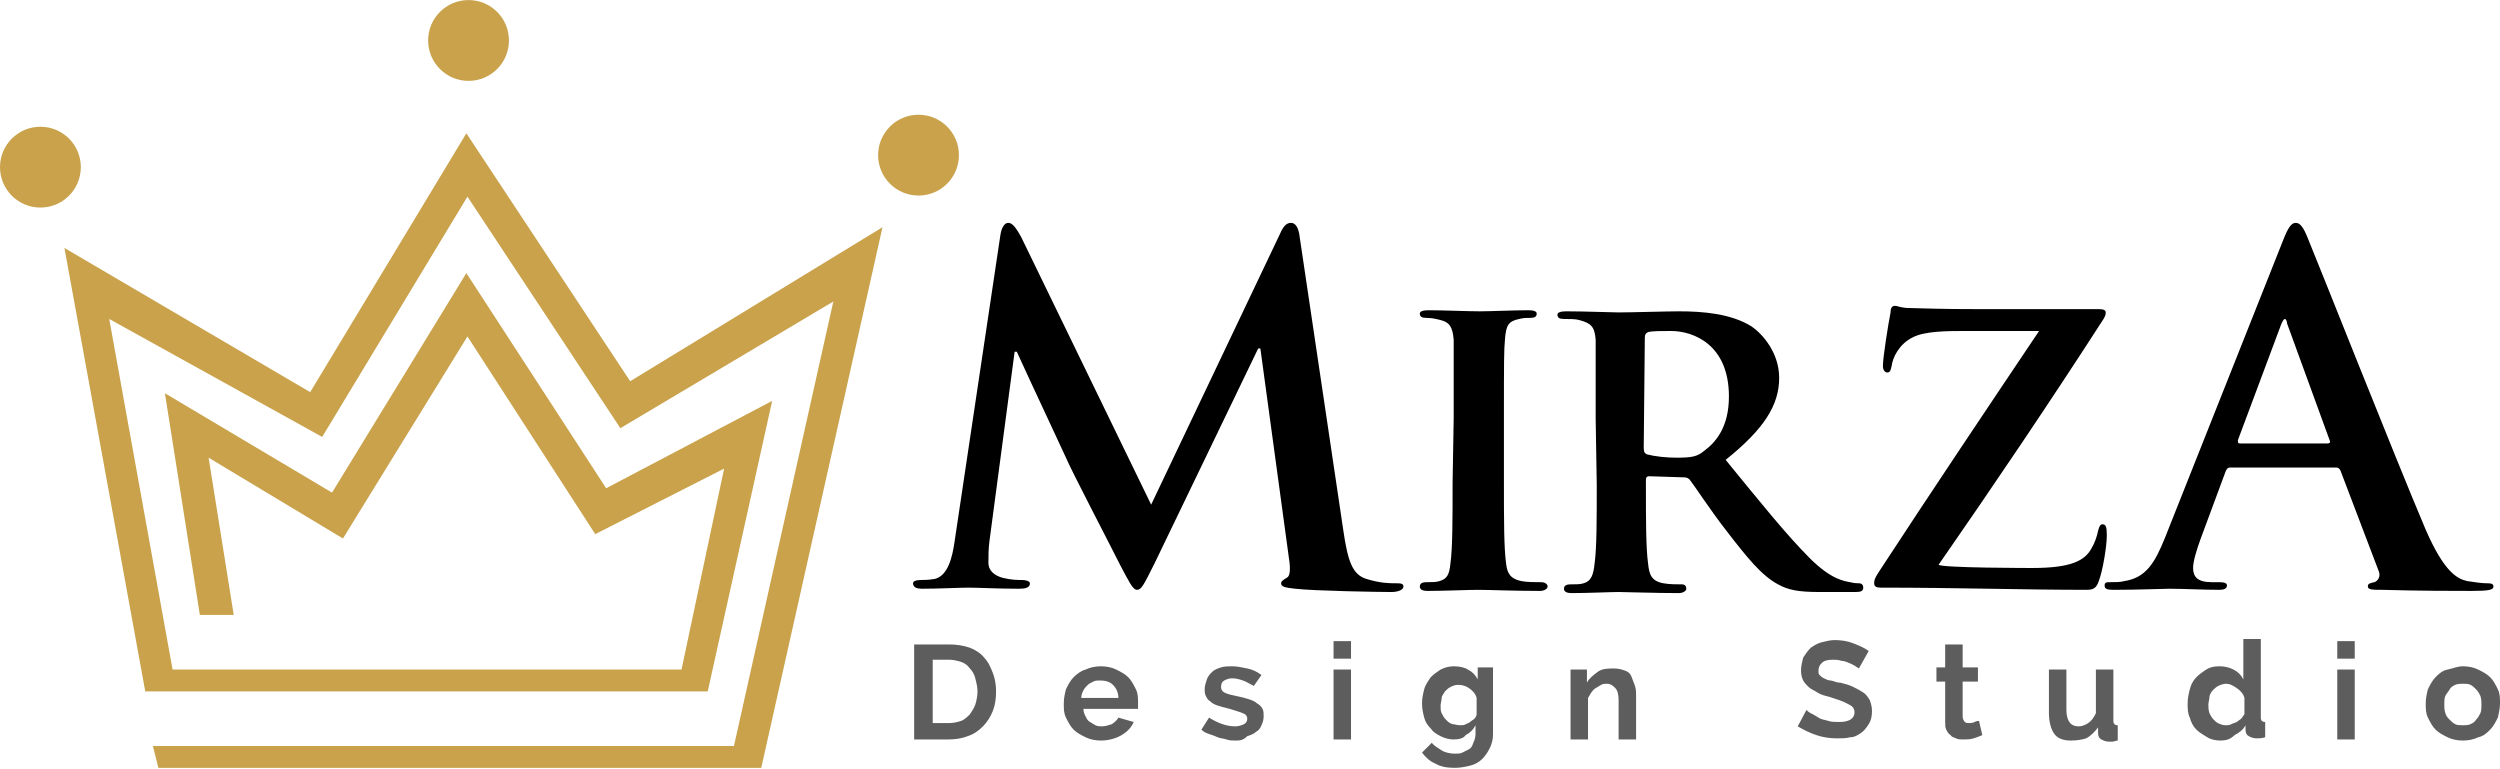 <svg id="Layer_1" xmlns="http://www.w3.org/2000/svg" viewBox="0 0 228.9 70.4" width="2500" height="769"><style>.st0{fill:#5d5d5d}.st1{fill:#c9a24b}</style><g id="Layer_1_1_"><path class="st0" d="M83.7 67.7V59h3.2c.7 0 1.3.1 1.9.3.5.2 1 .5 1.3.9.4.4.6.9.8 1.4.2.5.3 1.1.3 1.7 0 .7-.1 1.3-.3 1.8s-.5 1-.9 1.4c-.4.4-.8.7-1.4.9-.5.2-1.1.3-1.8.3h-3.1zm5.8-4.4c0-.4-.1-.8-.2-1.2-.1-.4-.3-.7-.5-.9-.2-.3-.5-.5-.8-.6-.3-.1-.7-.2-1.1-.2h-1.5v5.8h1.5c.4 0 .8-.1 1.1-.2.3-.1.6-.4.8-.6.2-.3.4-.6.5-.9s.2-.8.2-1.2zM100.8 67.8c-.5 0-1-.1-1.4-.3-.4-.2-.8-.4-1.1-.7-.3-.3-.5-.7-.7-1.1-.2-.4-.2-.8-.2-1.3s.1-.9.2-1.3c.2-.4.4-.8.7-1.1.3-.3.7-.6 1.1-.7.4-.2.9-.3 1.4-.3.5 0 1 .1 1.4.3.4.2.8.4 1.1.7.3.3.5.7.7 1.1.2.4.2.8.2 1.3v.5h-5c0 .3.1.5.2.7s.2.4.4.5c.2.1.3.2.5.3.2.1.4.1.6.1.3 0 .6-.1.9-.2.3-.2.5-.4.6-.6l1.4.4c-.2.5-.6.9-1.1 1.2s-1.2.5-1.9.5zm1.6-3.9c0-.5-.2-.9-.5-1.2-.3-.3-.7-.4-1.2-.4-.2 0-.4 0-.6.1-.2.1-.4.2-.5.3-.1.1-.3.3-.4.5-.1.2-.2.4-.2.7h3.4zM113.1 67.8c-.3 0-.5 0-.8-.1s-.6-.1-.8-.2-.5-.2-.8-.3-.5-.2-.7-.4l.7-1.1c.8.5 1.6.8 2.4.8.3 0 .6-.1.8-.2.2-.1.3-.3.3-.5s-.1-.4-.4-.5c-.2-.1-.6-.2-1.2-.4-.4-.1-.8-.2-1.1-.3-.3-.1-.5-.2-.7-.4-.2-.1-.3-.3-.4-.5-.1-.2-.1-.4-.1-.6 0-.3.1-.6.2-.9.1-.3.3-.5.5-.7s.5-.3.8-.4c.3-.1.7-.1 1-.1.5 0 .9.1 1.4.2s.9.3 1.3.6l-.7 1c-.4-.2-.7-.4-1-.5-.3-.1-.6-.2-1-.2-.3 0-.5.1-.7.2-.2.1-.3.3-.3.6 0 .2.1.4.3.5.2.1.5.2 1 .3.5.1.9.2 1.2.3.3.1.6.2.8.4.2.1.4.3.5.5.1.2.1.4.1.7 0 .3-.1.6-.2.8-.1.3-.3.5-.5.6-.2.2-.5.3-.8.4-.4.4-.7.4-1.1.4zM122.1 60.3v-1.6h1.6v1.6h-1.6zm0 7.4v-6.4h1.6v6.4h-1.6zM133.1 67.7c-.4 0-.8-.1-1.2-.3-.4-.2-.7-.4-.9-.7-.3-.3-.5-.6-.6-1s-.2-.8-.2-1.3.1-.9.2-1.3.4-.8.6-1.1c.3-.3.6-.5.9-.7.4-.2.8-.3 1.2-.3.5 0 1 .1 1.3.3.4.2.7.5.9.9v-1.1h1.4v6.1c0 .5-.1.9-.3 1.3-.2.4-.4.7-.7 1-.3.3-.7.5-1.1.6-.4.1-.9.2-1.4.2-.7 0-1.3-.1-1.8-.4-.5-.2-.9-.6-1.2-1l.9-.9c.2.3.6.5.9.7s.8.3 1.2.3c.3 0 .5 0 .7-.1l.6-.3c.2-.1.3-.3.4-.6.1-.2.2-.5.2-.8v-.8c-.2.4-.5.7-.9.9-.2.3-.6.4-1.1.4zm.6-1.3c.2 0 .4 0 .5-.1.2-.1.3-.1.4-.2.1-.1.3-.2.4-.3s.2-.3.2-.4v-1.5c-.1-.4-.4-.7-.7-.9-.3-.2-.6-.3-1-.3-.3 0-.5.1-.7.2s-.4.3-.5.4c-.1.2-.3.4-.3.6s-.1.5-.1.7c0 .3 0 .5.1.7s.2.4.4.6c.2.2.3.3.6.4.2 0 .4.1.7.1zM149.8 67.7h-1.6v-3.6c0-.5-.1-.9-.3-1.1-.2-.2-.4-.4-.8-.4-.2 0-.3 0-.5.1s-.3.2-.5.3c-.2.1-.3.3-.4.4-.1.2-.2.3-.3.5v3.8h-1.6v-6.4h1.5v1.2c.2-.4.6-.7 1-1s1-.3 1.5-.3c.4 0 .7.1 1 .2.3.1.5.3.6.6s.2.5.3.8c.1.3.1.6.1.9v4zM170.2 61.2c-.1-.1-.2-.1-.3-.2-.2-.1-.3-.2-.6-.3-.2-.1-.5-.2-.7-.2-.3-.1-.5-.1-.8-.1-.5 0-.8.1-1 .3s-.3.4-.3.7c0 .2 0 .3.1.4.1.1.2.2.4.3.2.1.4.2.6.2s.5.2.9.2c.4.1.8.2 1.2.4s.6.3.9.5.4.4.6.7c.1.3.2.6.2 1 0 .5-.1.9-.3 1.2-.2.3-.4.6-.7.8-.3.2-.6.4-1 .4-.4.1-.8.1-1.2.1-.7 0-1.3-.1-1.9-.3s-1.2-.5-1.7-.8l.8-1.5c.1.1.2.2.4.3.2.1.4.2.7.4s.6.2.9.3c.3.1.6.1 1 .1.9 0 1.4-.3 1.4-.9 0-.2-.1-.4-.2-.5s-.3-.2-.5-.3-.4-.2-.7-.3l-.9-.3c-.4-.1-.8-.2-1.1-.4s-.6-.3-.8-.5c-.2-.2-.4-.4-.5-.6s-.2-.5-.2-.9.1-.8.2-1.2c.2-.3.4-.6.7-.9.3-.2.6-.4 1-.5s.8-.2 1.2-.2c.6 0 1.2.1 1.7.3.5.2 1 .4 1.4.7l-.9 1.6zM181.5 67.3c-.2.1-.5.2-.8.3-.3.1-.7.1-1 .1-.2 0-.4 0-.6-.1-.2-.1-.4-.1-.5-.3-.2-.1-.3-.3-.4-.5-.1-.2-.1-.4-.1-.7v-3.7h-.8v-1.3h.8V59h1.6v2.1h1.4v1.3h-1.4v3.2c0 .2.1.4.2.5s.3.1.4.1.3 0 .5-.1.3-.1.4-.1l.3 1.3zM189.6 67.8c-.7 0-1.2-.2-1.5-.6s-.5-1.1-.5-1.9v-4h1.6V65c0 1 .4 1.5 1.1 1.5.3 0 .6-.1.9-.3.3-.2.5-.5.7-.9v-4h1.6v4.6c0 .2 0 .3.1.4.1.1.2.1.3.1v1.4c-.2 0-.3.1-.5.1h-.3c-.3 0-.5-.1-.7-.2-.2-.1-.3-.3-.3-.6v-.5c-.3.4-.7.8-1.1 1-.3.1-.8.2-1.4.2zM203.3 67.8c-.4 0-.9-.1-1.2-.3s-.7-.4-1-.7c-.3-.3-.5-.7-.6-1.1-.2-.4-.2-.8-.2-1.3s.1-.9.2-1.3.3-.8.6-1.1c.3-.3.6-.5.9-.7s.7-.3 1.2-.3.9.1 1.3.3c.4.2.7.5.9.9v-3.7h1.6v7.1c0 .2 0 .3.1.4.1.1.2.1.3.1v1.4c-.3.1-.6.1-.8.1-.3 0-.5-.1-.7-.2s-.3-.3-.3-.6v-.4c-.2.4-.6.7-1 .9-.4.4-.8.5-1.3.5zm.5-1.4c.2 0 .3 0 .5-.1s.3-.1.5-.2c.1-.1.3-.2.4-.3s.2-.3.3-.4v-1.5c-.1-.4-.4-.7-.7-.9-.3-.2-.6-.4-1-.4-.2 0-.5.1-.7.2-.2.1-.4.3-.5.4s-.3.4-.3.6-.1.5-.1.7c0 .3 0 .5.1.8.1.2.2.4.4.6s.3.3.6.4c0 0 .2.1.5.1zM214 60.3v-1.6h1.6v1.6H214zm0 7.4v-6.4h1.6v6.4H214zM225.5 67.8c-.5 0-1-.1-1.4-.3-.4-.2-.8-.4-1.1-.7s-.5-.7-.7-1.1c-.2-.4-.2-.8-.2-1.3s.1-.9.2-1.3c.2-.4.4-.8.7-1.1s.6-.6 1.1-.7.9-.3 1.4-.3c.5 0 1 .1 1.4.3s.8.4 1.1.7.5.7.7 1.1c.2.4.2.8.2 1.3 0 .4-.1.9-.2 1.3-.2.4-.4.8-.7 1.1s-.6.6-1.1.7c-.4.2-.9.3-1.4.3zm-1.7-3.3c0 .3 0 .5.1.8s.2.4.4.6c.2.2.3.3.5.4s.4.1.7.1c.2 0 .5 0 .7-.1s.4-.2.5-.4c.2-.2.3-.4.4-.6.1-.2.1-.5.1-.8 0-.3 0-.5-.1-.8-.1-.2-.2-.4-.4-.6s-.3-.3-.5-.4-.4-.1-.7-.1c-.2 0-.5 0-.7.1-.2.1-.4.2-.5.4s-.3.4-.4.6-.1.5-.1.8z"/></g><g id="Layer_2_1_"><path d="M91.6 21.5c.1-.7.4-1.1.7-1.1s.6.2 1.2 1.3l11.9 24.5 11.8-24.8c.3-.7.6-1 1-1s.7.4.8 1.3l4 26.9c.4 2.7.8 4 2.1 4.4 1.3.4 2.1.4 2.7.4.4 0 .7 0 .7.3s-.5.5-1.1.5c-1.1 0-7.1-.1-8.8-.3-1-.1-1.3-.2-1.3-.5 0-.2.2-.3.5-.5.3-.1.4-.7.2-1.9l-2.6-19.1h-.2l-9.5 19.7c-1 2-1.2 2.4-1.6 2.4s-.8-.9-1.5-2.2c-1-2-4.5-8.7-5-9.9-.4-.9-3-6.4-4.5-9.7h-.2l-2.3 17.3c-.1.8-.1 1.3-.1 2 0 .8.6 1.2 1.3 1.4.8.2 1.4.2 1.8.2.3 0 .7.1.7.3 0 .4-.4.5-1 .5-1.8 0-3.8-.1-4.6-.1-.8 0-2.9.1-4.3.1-.4 0-.8-.1-.8-.5 0-.2.3-.3.7-.3.3 0 .7 0 1.3-.1 1.2-.3 1.6-2 1.8-3.4l4.2-28.1zM133.1 38.3v-7.2c-.1-1.2-.4-1.6-1.2-1.8-.4-.1-.8-.2-1.3-.2-.4 0-.6-.1-.6-.4 0-.2.3-.3.8-.3 1.3 0 3.7.1 4.7.1.9 0 3.1-.1 4.5-.1.4 0 .7.1.7.3 0 .3-.2.4-.6.4-.4 0-.6 0-1 .1-1 .2-1.2.6-1.3 1.8-.1 1.1-.1 2-.1 7.2v6c0 3.3 0 6 .2 7.4.1.9.4 1.4 1.4 1.6.5.1 1.3.1 1.8.1.4 0 .6.2.6.4s-.3.4-.7.4c-2.3 0-4.7-.1-5.7-.1-.8 0-3.2.1-4.6.1-.4 0-.7-.1-.7-.4 0-.2.1-.4.6-.4s.9 0 1.2-.1c.7-.2.9-.6 1-1.6.2-1.4.2-4.1.2-7.4l.1-5.9zM146.1 38.3v-7.2c-.1-1.2-.4-1.5-1.5-1.8-.3-.1-.9-.1-1.4-.1-.4 0-.6-.1-.6-.4 0-.2.3-.3.8-.3 1.8 0 4.1.1 4.8.1 1.2 0 4.4-.1 5.5-.1 2.2 0 4.8.2 6.7 1.4 1 .7 2.5 2.4 2.5 4.7 0 2.5-1.4 4.7-4.9 7.5 3.1 3.8 5.6 6.9 7.7 9 2 2 3.2 2.1 3.7 2.2.4.1.6.1.8.1.3 0 .4.2.4.4 0 .3-.2.4-.7.4h-3.3c-2 0-2.9-.2-3.8-.7-1.5-.8-2.8-2.4-4.8-5-1.4-1.8-2.9-4.1-3.3-4.6-.2-.2-.4-.2-.6-.2l-3.1-.1c-.2 0-.3.1-.3.3v.5c0 3.1 0 5.8.2 7.2.1 1 .3 1.6 1.4 1.8.5.1 1.3.1 1.7.1.3 0 .4.2.4.4s-.3.4-.7.4c-2 0-4.9-.1-5.5-.1-.7 0-2.9.1-4.3.1-.4 0-.7-.1-.7-.4 0-.2.1-.4.6-.4s.9 0 1.2-.1c.7-.2.9-.8 1-1.8.2-1.4.2-4.1.2-7.2l-.1-6.1zm4.4 2.7c0 .4.1.5.3.6.8.2 1.8.3 2.7.3 1.4 0 1.9-.1 2.5-.6 1.1-.8 2.3-2.2 2.3-5 0-4.8-3.3-6-5.3-6-.9 0-1.7 0-2.1.1-.2.1-.3.2-.3.5l-.1 10.1zM186.1 52c3.6 0 4.8-.7 5.4-1.8.3-.5.5-1.1.6-1.6.1-.4.2-.6.4-.6.3 0 .4.2.4 1 0 1.1-.4 3.3-.7 4.1-.2.6-.4.9-1.1.9-5.9 0-11.8-.2-18.9-.2-.4 0-.6-.1-.6-.4 0-.2 0-.4.4-1 4.9-7.5 10-15.1 14.7-22.1h-6.6c-1.8 0-3.9 0-5 .6-1.2.6-1.8 1.8-1.9 2.6-.1.5-.2.6-.4.6s-.4-.2-.4-.6c0-.8.5-3.9.7-4.9 0-.5.2-.6.4-.6.3 0 .5.2 1.4.2 3.3.1 5 .1 6.5.1h10.8c.4 0 .6.1.6.3 0 .3-.1.4-.2.6-4.9 7.6-10.1 15.3-15.1 22.5.2.3 8.6.3 8.6.3zM204.2 42.8c-.2 0-.3.1-.4.3l-2.3 6.2c-.4 1.1-.7 2.1-.7 2.7 0 .8.4 1.3 1.7 1.3h.7c.5 0 .7.1.7.3 0 .3-.3.4-.7.4-1.4 0-3.3-.1-4.6-.1-.5 0-2.9.1-5.1.1-.6 0-.8-.1-.8-.4 0-.3.2-.3.5-.3.4 0 1 0 1.3-.1 2-.3 2.8-1.7 3.7-3.9L209 22.1c.5-1.3.8-1.7 1.2-1.7.4 0 .7.4 1.1 1.4 1 2.4 8 20.1 10.8 26.7 1.7 3.9 2.9 4.5 3.8 4.7.7.1 1.3.2 1.8.2.3 0 .6 0 .6.3s-.4.4-2 .4-4.7 0-8.2-.1c-.8 0-1.3 0-1.3-.3s.2-.3.6-.4c.3-.1.6-.5.4-1l-3.5-9.2c-.1-.2-.2-.3-.4-.3h-9.7zm8.9-2.2c.2 0 .3-.1.2-.3l-3.9-10.7c0-.2-.1-.4-.2-.4s-.2.2-.3.4l-4 10.7c0 .2 0 .3.2.3h8z"/><g><path class="st1" d="M69.7 70.3H14.5l-.5-2h53.2l9.1-40.7-19.5 11.6-14-21.2-13.3 22L10 29.2l5.8 32.1h46.6l3.9-18.4-11.8 6-11.7-18.1-11.4 18.5-12.3-7.4 2.3 14.4h-3.1L15.1 36l15.3 9.1L42.7 25l12.8 19.7 15.2-8-5.9 26.6H13.3L5.9 22.7l22.5 13.2 14.3-23.7 15 22.7 23.1-14.1z"/><circle class="st1" cx="3.7" cy="15.3" r="3.7"/><circle class="st1" cx="42.9" cy="3.7" r="3.7"/><circle class="st1" cx="84.1" cy="14.2" r="3.7"/></g></g></svg>

